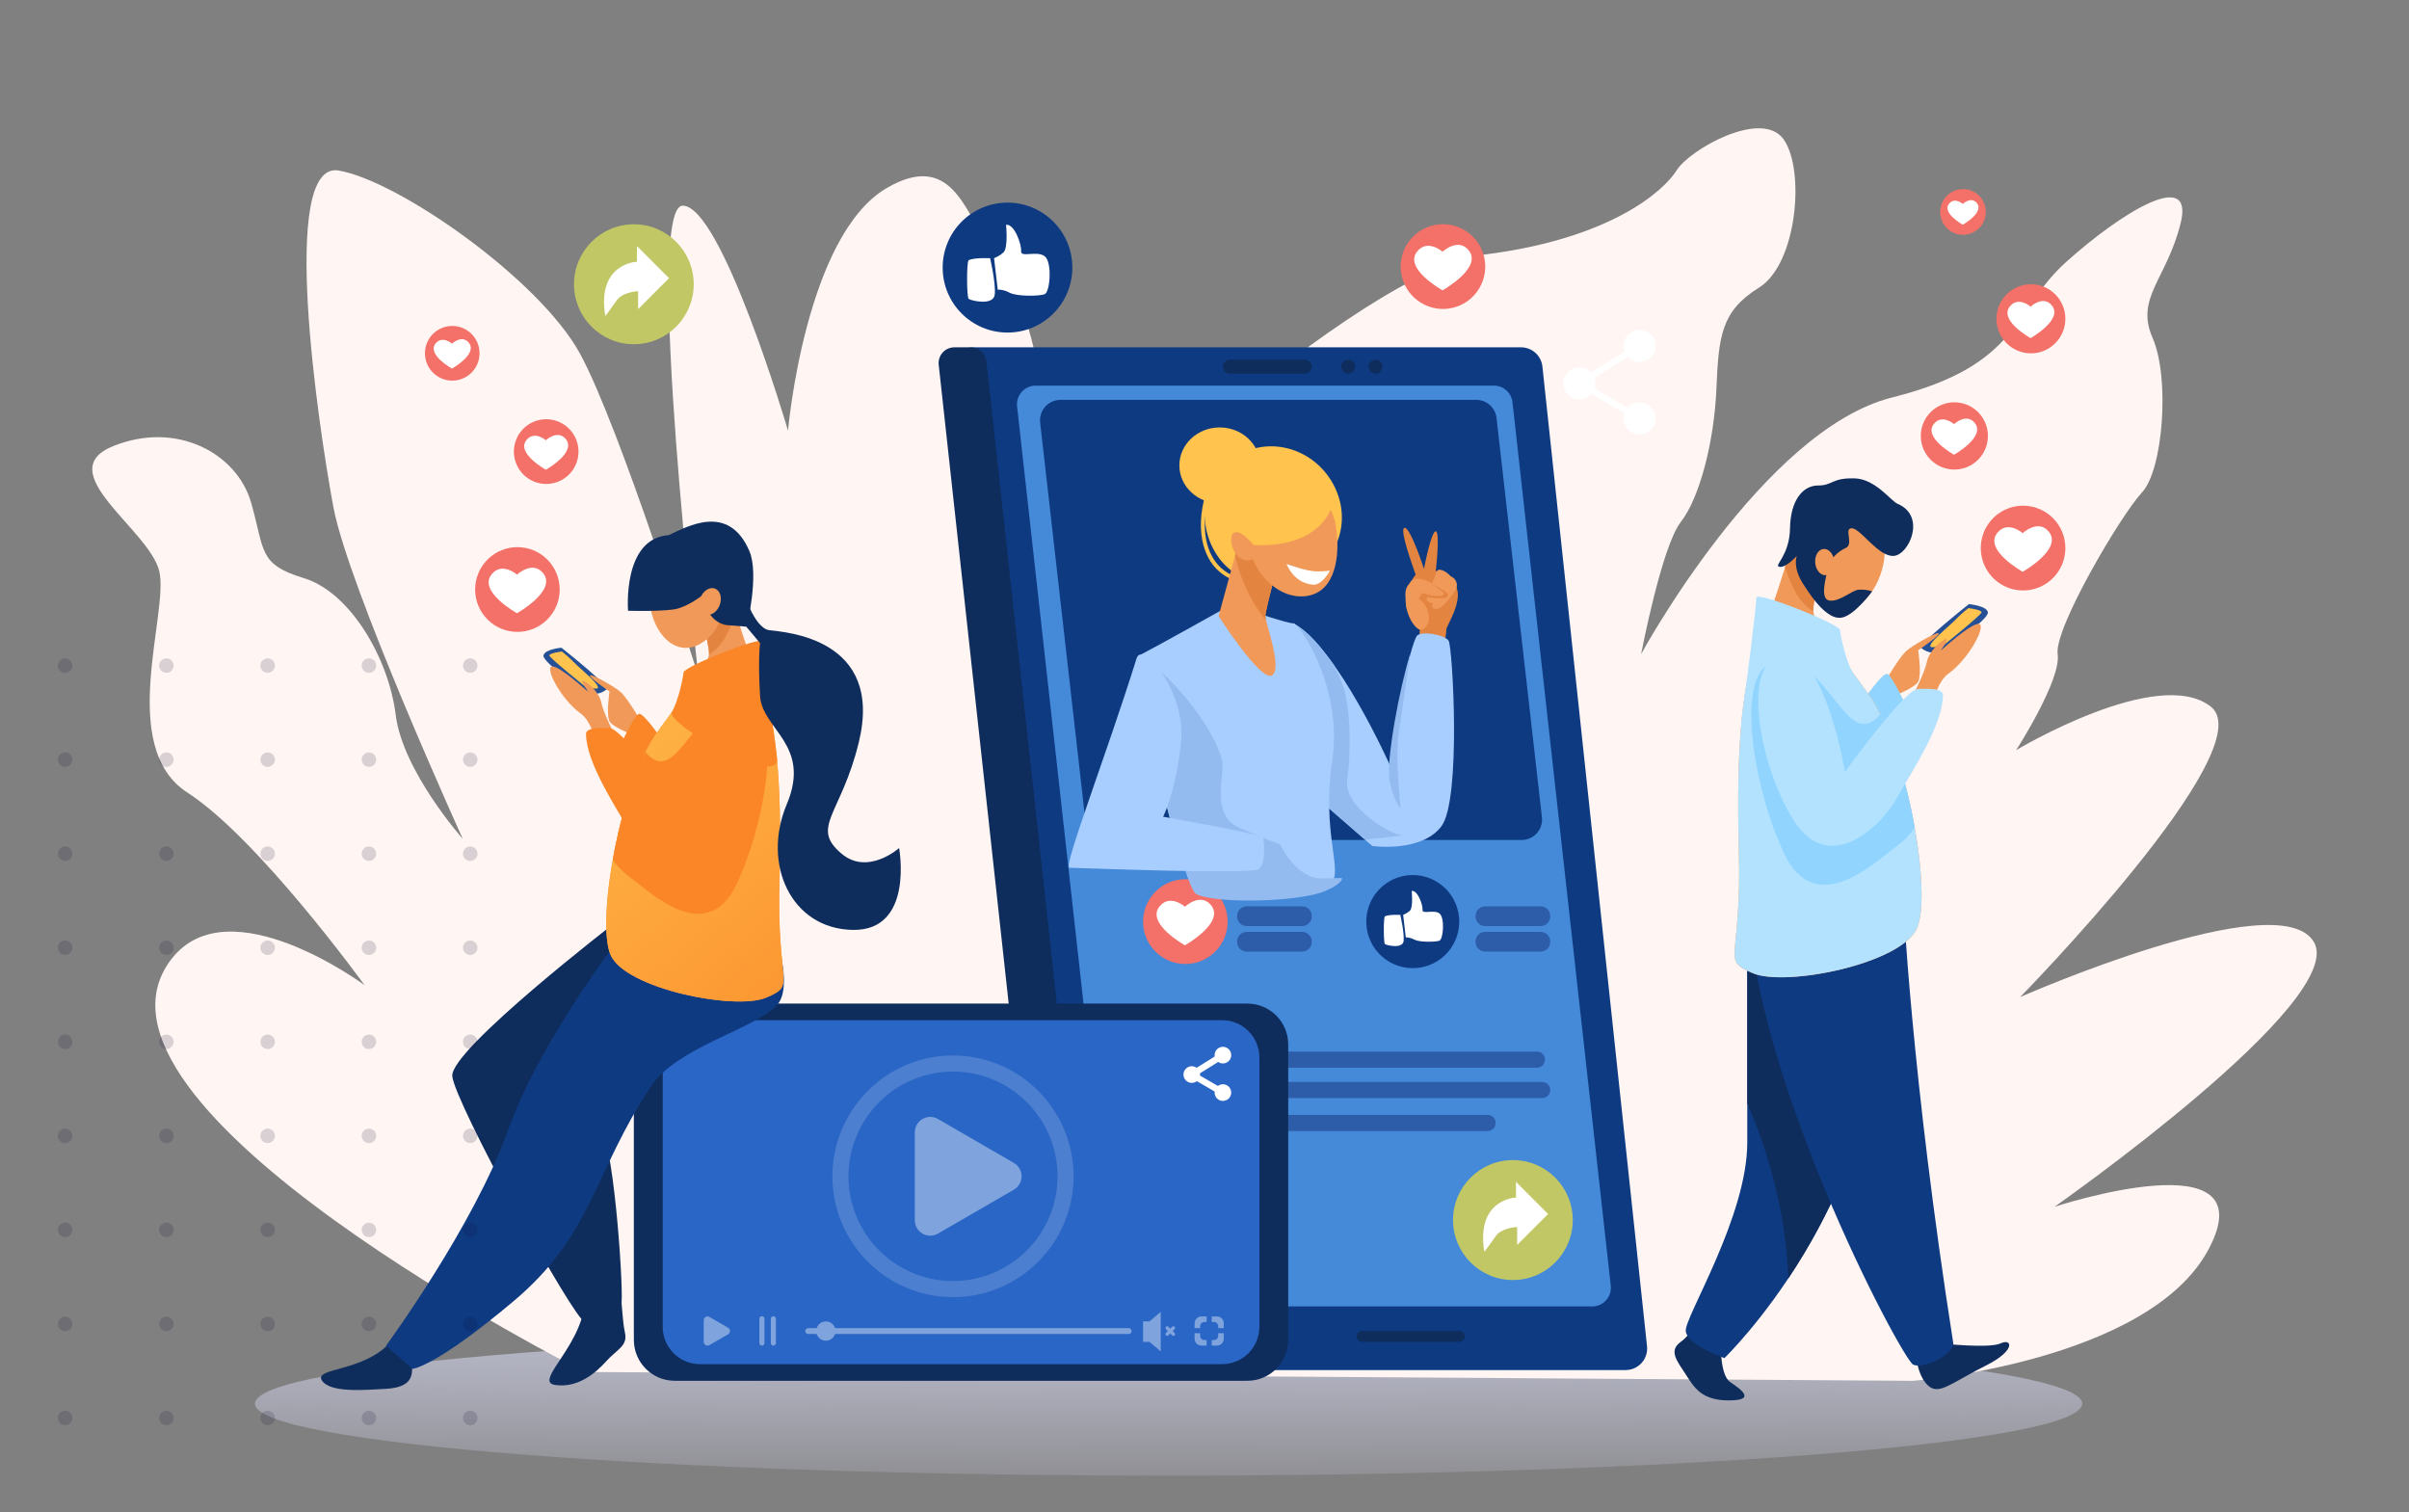 <svg width="666" height="418" viewBox="0 0 666 418" fill="none" xmlns="http://www.w3.org/2000/svg">
<rect x="0" y="0" width="666" height="418" fill="#808080" stroke="none"/>
<g clip-path="url(#clip0)">
<path fill-rule="evenodd" clip-rule="evenodd" d="M323.071 407.933C462.571 407.933 575.658 399.027 575.658 388.04C575.658 377.053 462.571 368.147 323.071 368.147C183.571 368.147 70.484 377.053 70.484 388.04C70.484 399.027 183.571 407.933 323.071 407.933Z" fill="url(#paint0_radial)"/>
<path d="M161.556 379.267C161.556 379.267 15.757 305.801 47.448 265.062C63.367 244.6 100.797 272.344 100.797 272.344C100.797 272.344 71.421 231.746 51.823 219.112C32.225 206.479 46.788 169.419 44.029 157.891C41.27 146.362 13.737 130.339 31.379 123.288C49.022 116.238 65.505 125.457 69.383 138.822C73.262 152.188 71.246 155.949 84.018 159.826C96.789 163.702 107.448 181.941 109.392 197.595C111.337 213.249 127.932 231.884 127.932 231.884C127.932 231.884 96.241 162.146 92.152 140.097C88.063 118.048 76.972 44.233 93.666 47.144C110.36 50.056 149.108 77.256 160.284 97.643C171.459 118.03 193.113 187.035 193.113 187.035C193.113 187.035 177.955 56.858 188.755 56.858C199.555 56.858 217.857 119.04 217.857 119.04C217.857 119.04 222.581 65.194 245.121 52C263.13 41.459 266.726 59.117 272.494 65.926C292.474 89.502 292.474 154.946 292.474 154.946C292.474 154.946 374.718 74.823 410.356 70.374C445.263 66.017 459.973 52.803 463.553 47.06C467.134 41.317 487.152 29.998 493.139 38.57C499.127 47.142 496.776 73.019 486.32 79.496C475.863 85.973 475.142 92.881 474.531 107.403C473.921 121.925 469.947 137.561 464.663 144.325C459.38 151.089 453.71 180.829 453.71 180.829C453.71 180.829 487.325 118.853 523.105 109.876C558.885 100.899 556.198 85.899 571.29 72.354C586.382 58.808 606.739 46.184 602.861 61.724C598.982 77.265 590.258 82.336 595.106 93.399C599.955 104.463 598.014 129.877 592.196 136.104C586.377 142.332 567.838 173.694 568.868 180.84C569.898 187.987 557.386 207.379 557.386 207.379C557.386 207.379 596.722 183.774 611.266 195.393C625.809 207.012 558.494 275.634 558.494 275.634C558.494 275.634 629.978 244.095 639.682 260.372C649.385 276.648 567.998 333.608 567.998 333.608C567.998 333.608 627.099 314.167 610.622 345.301C594.145 376.436 528.926 381.718 528.926 381.718L161.556 379.267Z" fill="#FFF5F2"/>
<path d="M449.435 378.742H297.993C296.526 378.742 295.112 378.198 294.022 377.216C292.931 376.234 292.241 374.883 292.085 373.422L263.165 102.599C263.077 101.769 263.164 100.929 263.42 100.135C263.677 99.34 264.097 98.609 264.655 97.988C265.212 97.367 265.893 96.871 266.654 96.531C267.415 96.191 268.239 96.015 269.073 96.015H420.515C421.981 96.015 423.395 96.558 424.486 97.54C425.576 98.522 426.266 99.873 426.422 101.333L455.342 372.157C455.43 372.987 455.343 373.827 455.087 374.621C454.83 375.416 454.41 376.147 453.853 376.768C453.296 377.389 452.614 377.886 451.853 378.226C451.092 378.566 450.268 378.742 449.435 378.742Z" fill="#0E3A82"/>
<path d="M440.186 361.156H313.479C312.208 361.154 310.983 360.682 310.038 359.831C309.093 358.979 308.495 357.808 308.358 356.543L281.183 112.323C281.106 111.602 281.181 110.873 281.403 110.183C281.626 109.492 281.991 108.857 282.475 108.318C282.959 107.778 283.551 107.347 284.212 107.052C284.873 106.757 285.589 106.604 286.313 106.605H413.02C414.293 106.604 415.521 107.075 416.469 107.928C417.416 108.78 418.015 109.954 418.15 111.222L445.316 355.43C445.394 356.152 445.32 356.882 445.097 357.573C444.875 358.264 444.51 358.9 444.026 359.44C443.542 359.98 442.95 360.412 442.288 360.707C441.627 361.003 440.91 361.156 440.186 361.156Z" fill="url(#paint1_linear)"/>
<path d="M339.4 254.769C339.401 257.086 338.715 259.351 337.431 261.278C336.146 263.205 334.32 264.707 332.184 265.594C330.047 266.481 327.696 266.713 325.428 266.261C323.159 265.81 321.076 264.694 319.44 263.056C317.805 261.417 316.691 259.33 316.239 257.057C315.788 254.785 316.02 252.429 316.904 250.289C317.789 248.148 319.288 246.318 321.211 245.031C323.134 243.743 325.395 243.056 327.707 243.056C329.243 243.056 330.763 243.359 332.182 243.947C333.6 244.536 334.889 245.398 335.975 246.486C337.061 247.574 337.922 248.865 338.51 250.286C339.098 251.707 339.4 253.231 339.4 254.769Z" fill="#F37168"/>
<path d="M327.595 250.652C327.595 250.652 323.512 247.044 320.621 250.51C316.654 255.267 327.595 261.319 327.595 261.319C327.595 261.319 338.73 255.074 334.834 250.26C331.89 246.622 327.595 250.652 327.595 250.652Z" fill="white"/>
<path d="M403.425 254.769C403.425 257.315 402.671 259.803 401.26 261.92C399.848 264.037 397.842 265.686 395.494 266.661C393.147 267.635 390.563 267.89 388.071 267.393C385.579 266.896 383.29 265.67 381.493 263.87C379.697 262.07 378.473 259.777 377.977 257.28C377.482 254.783 377.736 252.195 378.708 249.843C379.681 247.491 381.327 245.481 383.44 244.066C385.553 242.652 388.037 241.897 390.578 241.897C393.985 241.897 397.253 243.253 399.662 245.667C402.071 248.081 403.425 251.355 403.425 254.769Z" fill="#0E3A82"/>
<path d="M390.291 246.29C391.956 246.068 393.399 250.205 393.277 251.528C393.155 252.852 396.385 251.355 397.939 252.507C399.493 253.659 399.031 259.642 397.939 260.045C396.847 260.447 392.447 260.505 391.028 259.758C389.61 259.01 388.653 259.151 388.653 259.151L387.922 252.889C388.611 252.638 389.243 252.254 389.783 251.757C390.751 250.892 390.291 246.29 390.291 246.29ZM382.881 260.97C383.283 261.317 387.82 262.409 388.051 260.107C388.282 257.805 387.132 252.914 387.132 252.914C387.132 252.914 383.973 252.754 382.881 253.314C382.459 253.525 382.479 260.621 382.881 260.966V260.97Z" fill="white"/>
<path d="M359.993 250.561H344.666C343.195 250.561 342.002 251.756 342.002 253.23V253.334C342.002 254.808 343.195 256.003 344.666 256.003H359.993C361.465 256.003 362.657 254.808 362.657 253.334V253.23C362.657 251.756 361.465 250.561 359.993 250.561Z" fill="#2D5CA8"/>
<path d="M359.993 257.616H344.666C343.195 257.616 342.002 258.811 342.002 260.285V260.389C342.002 261.863 343.195 263.058 344.666 263.058H359.993C361.465 263.058 362.657 261.863 362.657 260.389V260.285C362.657 258.811 361.465 257.616 359.993 257.616Z" fill="#2D5CA8"/>
<path d="M425.925 250.561H410.598C409.127 250.561 407.934 251.756 407.934 253.23V253.334C407.934 254.808 409.127 256.003 410.598 256.003H425.925C427.396 256.003 428.589 254.808 428.589 253.334V253.23C428.589 251.756 427.396 250.561 425.925 250.561Z" fill="#2D5CA8"/>
<path d="M425.925 257.616H410.598C409.127 257.616 407.934 258.811 407.934 260.285V260.389C407.934 261.863 409.127 263.058 410.598 263.058H425.925C427.396 263.058 428.589 261.863 428.589 260.389V260.285C428.589 258.811 427.396 257.616 425.925 257.616Z" fill="#2D5CA8"/>
<path d="M424.908 295.154H325.674C325.085 295.154 324.521 294.92 324.104 294.503C323.688 294.085 323.454 293.52 323.454 292.93C323.454 292.34 323.688 291.774 324.104 291.357C324.521 290.94 325.085 290.706 325.674 290.706H424.908C425.497 290.706 426.062 290.94 426.478 291.357C426.894 291.774 427.128 292.34 427.128 292.93C427.128 293.52 426.894 294.085 426.478 294.503C426.062 294.92 425.497 295.154 424.908 295.154Z" fill="#2D5CA8"/>
<path d="M426.369 303.548H327.135C326.546 303.548 325.981 303.314 325.565 302.897C325.148 302.48 324.915 301.914 324.915 301.324C324.915 300.734 325.148 300.168 325.565 299.751C325.981 299.334 326.546 299.1 327.135 299.1H426.369C426.957 299.1 427.522 299.334 427.938 299.751C428.355 300.168 428.589 300.734 428.589 301.324C428.589 301.914 428.355 302.48 427.938 302.897C427.522 303.314 426.957 303.548 426.369 303.548Z" fill="#2D5CA8"/>
<path d="M411.273 312.661H312.039C311.45 312.661 310.885 312.427 310.469 312.009C310.053 311.592 309.819 311.027 309.819 310.437C309.819 309.847 310.053 309.281 310.469 308.864C310.885 308.447 311.45 308.212 312.039 308.212H411.273C411.862 308.212 412.426 308.447 412.843 308.864C413.259 309.281 413.493 309.847 413.493 310.437C413.493 311.027 413.259 311.592 412.843 312.009C412.426 312.427 411.862 312.661 411.273 312.661Z" fill="#2D5CA8"/>
<path d="M298.858 378.742H293.517C292.54 378.742 291.597 378.381 290.87 377.727C290.142 377.074 289.681 376.175 289.574 375.202L259.518 100.839C259.451 100.232 259.513 99.617 259.699 99.035C259.886 98.453 260.193 97.916 260.6 97.461C261.007 97.006 261.506 96.642 262.063 96.393C262.62 96.144 263.223 96.015 263.833 96.015H268.398C269.467 96.015 270.5 96.41 271.296 97.125C272.093 97.84 272.599 98.825 272.716 99.89L302.808 374.336C302.868 374.892 302.811 375.454 302.64 375.986C302.469 376.518 302.188 377.008 301.816 377.424C301.443 377.839 300.987 378.172 300.477 378.399C299.968 378.626 299.416 378.743 298.858 378.742Z" fill="#0F2D5C"/>
<path d="M403.498 370.953H376.527C376.13 370.953 375.749 370.795 375.468 370.513C375.187 370.232 375.029 369.85 375.029 369.452C375.029 369.054 375.187 368.672 375.468 368.39C375.749 368.109 376.13 367.95 376.527 367.95H403.498C403.896 367.95 404.277 368.109 404.558 368.39C404.839 368.672 404.997 369.054 404.997 369.452C404.997 369.85 404.839 370.232 404.558 370.513C404.277 370.795 403.896 370.953 403.498 370.953Z" fill="#0F2D5C"/>
<path d="M372.723 103.295C373.786 103.295 374.647 102.432 374.647 101.367C374.647 100.302 373.786 99.438 372.723 99.438C371.66 99.438 370.798 100.302 370.798 101.367C370.798 102.432 371.66 103.295 372.723 103.295Z" fill="#0F2D5C"/>
<path d="M380.271 103.295C381.334 103.295 382.195 102.432 382.195 101.367C382.195 100.302 381.334 99.438 380.271 99.438C379.208 99.438 378.346 100.302 378.346 101.367C378.346 102.432 379.208 103.295 380.271 103.295Z" fill="#0F2D5C"/>
<path d="M360.734 103.295H340.013C339.503 103.295 339.013 103.092 338.652 102.73C338.291 102.369 338.088 101.878 338.088 101.367C338.088 100.855 338.291 100.365 338.652 100.003C339.013 99.641 339.503 99.438 340.013 99.438H360.734C361.245 99.438 361.734 99.641 362.095 100.003C362.456 100.365 362.659 100.855 362.659 101.367C362.659 101.878 362.456 102.369 362.095 102.73C361.734 103.092 361.245 103.295 360.734 103.295Z" fill="#0F2D5C"/>
<path d="M344.859 277.436H186.524C180.291 277.436 175.238 282.499 175.238 288.744V370.399C175.238 376.645 180.291 381.707 186.524 381.707H344.859C351.092 381.707 356.146 376.645 356.146 370.399V288.744C356.146 282.499 351.092 277.436 344.859 277.436Z" fill="#0F2D5C"/>
<path d="M337.879 282.031H193.504C187.82 282.031 183.212 286.648 183.212 292.342V366.798C183.212 372.493 187.82 377.11 193.504 377.11H337.879C343.563 377.11 348.171 372.493 348.171 366.798V292.342C348.171 286.648 343.563 282.031 337.879 282.031Z" fill="#2A66C6"/>
<g opacity="0.4">
<path opacity="0.4" d="M263.472 358.586C245.088 358.586 230.129 343.6 230.129 325.181C230.129 306.762 245.088 291.775 263.472 291.775C281.855 291.775 296.814 306.762 296.814 325.181C296.814 343.6 281.858 358.586 263.472 358.586ZM263.472 296.224C257.755 296.224 252.167 297.922 247.414 301.104C242.661 304.286 238.957 308.808 236.769 314.1C234.582 319.391 234.01 325.213 235.125 330.83C236.24 336.447 238.993 341.607 243.035 345.657C247.077 349.706 252.227 352.464 257.833 353.582C263.439 354.699 269.251 354.126 274.532 351.934C279.813 349.742 284.327 346.031 287.503 341.269C290.679 336.507 292.374 330.908 292.374 325.181C292.366 317.504 289.318 310.143 283.899 304.714C278.481 299.286 271.134 296.232 263.472 296.224Z" fill="white"/>
</g>
<path opacity="0.4" d="M280.297 321.482C280.945 321.857 281.484 322.396 281.858 323.045C282.232 323.695 282.429 324.431 282.429 325.181C282.429 325.931 282.232 326.667 281.858 327.317C281.484 327.966 280.945 328.505 280.297 328.88L269.803 334.952L259.307 341.022C258.659 341.397 257.924 341.595 257.175 341.595C256.426 341.596 255.691 341.398 255.043 341.023C254.394 340.648 253.856 340.109 253.482 339.459C253.108 338.81 252.911 338.073 252.911 337.323V313.039C252.911 312.289 253.108 311.552 253.482 310.902C253.856 310.253 254.394 309.713 255.043 309.339C255.691 308.964 256.426 308.766 257.175 308.767C257.924 308.767 258.659 308.965 259.307 309.34L269.803 315.41L280.297 321.482Z" fill="white"/>
<path opacity="0.4" d="M201.289 367.041C201.448 367.133 201.58 367.266 201.672 367.426C201.764 367.585 201.812 367.766 201.812 367.951C201.812 368.135 201.764 368.316 201.672 368.475C201.58 368.635 201.448 368.768 201.289 368.86L198.71 370.353L196.128 371.845C195.968 371.937 195.788 371.985 195.604 371.984C195.42 371.984 195.24 371.935 195.081 371.843C194.922 371.751 194.79 371.619 194.698 371.459C194.605 371.3 194.557 371.12 194.556 370.935V364.966C194.556 364.781 194.604 364.6 194.696 364.441C194.788 364.281 194.921 364.148 195.08 364.056C195.239 363.964 195.42 363.915 195.604 363.915C195.788 363.915 195.969 363.964 196.128 364.056L198.71 365.548L201.289 367.041Z" fill="white"/>
<path opacity="0.4" d="M210.64 371.987C210.454 371.986 210.276 371.912 210.145 371.779C210.013 371.647 209.939 371.469 209.939 371.282V364.61C209.933 364.514 209.947 364.418 209.98 364.328C210.013 364.238 210.064 364.155 210.13 364.086C210.196 364.016 210.275 363.96 210.363 363.923C210.451 363.885 210.545 363.865 210.641 363.865C210.737 363.865 210.832 363.885 210.92 363.923C211.008 363.96 211.087 364.016 211.153 364.086C211.218 364.155 211.269 364.238 211.302 364.328C211.335 364.418 211.349 364.514 211.344 364.61V371.282C211.343 371.469 211.269 371.648 211.137 371.78C211.005 371.912 210.827 371.987 210.64 371.987Z" fill="white"/>
<path opacity="0.4" d="M213.803 371.987C213.617 371.987 213.438 371.912 213.307 371.78C213.175 371.648 213.1 371.469 213.1 371.282V364.61C213.094 364.514 213.109 364.418 213.141 364.328C213.174 364.238 213.225 364.155 213.291 364.086C213.357 364.016 213.436 363.96 213.524 363.923C213.612 363.885 213.707 363.865 213.802 363.865C213.898 363.865 213.993 363.885 214.081 363.923C214.169 363.96 214.248 364.016 214.314 364.086C214.38 364.155 214.43 364.238 214.463 364.328C214.496 364.418 214.51 364.514 214.505 364.61V371.282C214.504 371.469 214.43 371.647 214.299 371.779C214.168 371.912 213.99 371.986 213.803 371.987Z" fill="white"/>
<path opacity="0.4" d="M331.797 367.145V366.634C331.797 366.32 331.921 366.019 332.143 365.797C332.364 365.575 332.665 365.451 332.978 365.451H333.588V363.914H332.17C331.664 363.914 331.179 364.116 330.821 364.475C330.464 364.833 330.263 365.319 330.263 365.826V367.145H331.797Z" fill="white"/>
<path opacity="0.4" d="M336.785 368.553V369.265C336.785 369.579 336.661 369.88 336.439 370.102C336.218 370.324 335.917 370.448 335.604 370.448H334.998V371.987H336.417C336.667 371.987 336.915 371.938 337.147 371.842C337.378 371.746 337.589 371.605 337.766 371.427C337.943 371.249 338.083 371.039 338.179 370.806C338.275 370.574 338.324 370.326 338.324 370.075V368.553H336.785Z" fill="white"/>
<path opacity="0.4" d="M334.998 365.451H335.609C335.922 365.451 336.222 365.575 336.444 365.797C336.665 366.019 336.79 366.32 336.79 366.634V367.145H338.328V365.826C338.328 365.575 338.279 365.327 338.184 365.095C338.088 364.862 337.947 364.652 337.77 364.474C337.593 364.296 337.383 364.155 337.151 364.059C336.92 363.963 336.672 363.914 336.421 363.914H334.998V365.451Z" fill="white"/>
<path opacity="0.4" d="M333.588 370.448H332.978C332.665 370.448 332.364 370.324 332.143 370.102C331.921 369.88 331.797 369.579 331.797 369.265V368.553H330.263V370.075C330.263 370.582 330.464 371.068 330.821 371.426C331.179 371.785 331.664 371.987 332.17 371.987H333.588V370.448Z" fill="white"/>
<path opacity="0.4" d="M311.983 367.145H230.862C230.689 366.608 230.35 366.14 229.895 365.807C229.439 365.475 228.89 365.296 228.327 365.296C227.763 365.296 227.214 365.475 226.759 365.807C226.303 366.14 225.964 366.608 225.791 367.145H223.48C223.37 367.14 223.259 367.156 223.156 367.195C223.052 367.233 222.957 367.292 222.877 367.369C222.797 367.445 222.733 367.537 222.689 367.638C222.646 367.74 222.623 367.85 222.623 367.961C222.623 368.071 222.646 368.181 222.689 368.283C222.733 368.385 222.797 368.476 222.877 368.553C222.957 368.629 223.052 368.688 223.156 368.726C223.259 368.765 223.37 368.782 223.48 368.776H225.791C225.964 369.313 226.303 369.782 226.759 370.114C227.214 370.446 227.763 370.625 228.327 370.625C228.89 370.625 229.439 370.446 229.895 370.114C230.35 369.782 230.689 369.313 230.862 368.776H311.983C312.093 368.782 312.204 368.765 312.307 368.726C312.411 368.688 312.506 368.629 312.586 368.553C312.666 368.476 312.73 368.385 312.774 368.283C312.818 368.181 312.84 368.071 312.84 367.961C312.84 367.85 312.818 367.74 312.774 367.638C312.73 367.537 312.666 367.445 312.586 367.369C312.506 367.292 312.411 367.233 312.307 367.195C312.204 367.156 312.093 367.14 311.983 367.145Z" fill="white"/>
<path opacity="0.4" d="M317.793 365.29H316.017V370.953H317.793L320.901 373.585V362.659L317.793 365.29Z" fill="white"/>
<path opacity="0.4" d="M324.2 367.96L324.724 367.437C324.812 367.348 324.862 367.228 324.862 367.103C324.862 366.978 324.812 366.858 324.724 366.77C324.636 366.681 324.516 366.631 324.391 366.631C324.266 366.631 324.146 366.681 324.058 366.77L323.536 367.294L323.012 366.77C322.924 366.681 322.804 366.631 322.679 366.631C322.555 366.631 322.435 366.681 322.346 366.77C322.258 366.858 322.208 366.978 322.208 367.103C322.208 367.228 322.258 367.348 322.346 367.437L322.87 367.96L322.346 368.484C322.258 368.573 322.208 368.693 322.208 368.818C322.208 368.943 322.258 369.063 322.346 369.152C322.435 369.24 322.555 369.29 322.679 369.29C322.804 369.29 322.924 369.24 323.012 369.152L323.536 368.627L324.058 369.152C324.146 369.24 324.266 369.29 324.391 369.29C324.516 369.29 324.636 369.24 324.724 369.152C324.812 369.063 324.862 368.943 324.862 368.818C324.862 368.693 324.812 368.573 324.724 368.484L324.2 367.96Z" fill="white"/>
<path d="M536.4 371.362C536.4 371.362 549.894 372.864 553.104 371.362C556.314 369.861 557.388 373.326 549.037 377.492C540.685 381.658 537.049 384.879 534.26 383.807C531.472 382.735 529.547 377.357 529.976 374.243C530.404 371.129 536.4 371.362 536.4 371.362Z" fill="#0F2D5C"/>
<path d="M475.797 369.645C475.797 369.645 475.153 379.944 478.366 382.09C481.578 384.236 485.469 387.132 477.939 387.132C470.409 387.132 468.393 383.591 466.042 379.943C463.691 376.296 461.238 373.471 464.588 371.004C467.938 368.538 468.087 366.213 468.731 366.213C469.375 366.213 475.797 369.645 475.797 369.645Z" fill="#0F2D5C"/>
<path d="M520.333 272.987C520.333 333.486 476.73 375.444 476.73 375.444C476.73 375.444 466.369 371.787 466.047 367.926C465.725 364.065 483.057 336.387 483.057 315.79V253.679L520.333 272.987Z" fill="#0E3A82"/>
<path d="M483.057 253.679V305.016C491.006 323.382 494.019 340.681 494.394 353.42C506.482 335.294 520.333 307.087 520.333 272.987L483.057 253.679Z" fill="#0F2D5C"/>
<path d="M483.072 243.381C482.108 293.906 525.936 375.971 528.944 377.259C531.952 378.547 540.474 374.265 539.984 371.144C528.362 297.125 526.113 247.885 526.113 247.885L483.072 243.381Z" fill="#0E3A82"/>
<path d="M531.246 179.185C531.246 179.185 533.559 181.343 536.45 179.948C539.34 178.554 549.894 171.078 549.579 169.263C549.263 167.448 544.326 167.003 544.326 167.003C544.326 167.003 529.044 179.099 531.246 179.185Z" fill="#255096"/>
<path d="M534.032 178.903C532.052 178.585 538.565 173.396 540.692 171.249C541.783 170.118 542.954 169.067 544.195 168.104C544.195 168.104 547.836 168.549 547.836 169.254C547.836 169.959 537.402 178.316 537.402 178.316C537.402 178.316 534.925 179.05 534.032 178.903Z" fill="#FFC34E"/>
<path d="M521.256 188.238C521.256 188.238 525.059 181.801 526.879 180.086C528.7 178.371 534.845 175.042 535.777 175.022C537.371 174.986 530.305 179.764 530.305 179.764C530.305 179.764 531.268 185.992 530.412 188.238C529.555 190.484 520.555 193.507 520.555 193.507L521.256 188.238Z" fill="#F09959"/>
<path d="M514.184 194.995C514.184 194.995 520.4 185.653 521.787 186.305C523.175 186.957 526.926 194.995 526.926 194.995C526.926 194.995 516.004 206.365 516.004 204.221C516.004 202.077 514.184 194.995 514.184 194.995Z" fill="#91D5FF"/>
<path d="M497.009 145.019C497.009 145.019 490.585 167.762 486.302 177.204C482.02 186.646 479.878 204.237 480.735 235.134C481.591 266.03 475.595 265.172 484.588 269.033C493.582 272.894 525.705 266.459 529.988 256.591C534.27 246.722 527.121 206.546 516.497 191.792C506.009 177.235 501.292 172.052 501.292 168.62C501.292 165.189 505.439 150.604 505.439 150.604L497.009 145.019Z" fill="#F09959"/>
<path d="M529.987 256.582C534.272 246.711 527.121 206.537 516.496 191.784C511.612 185.004 507.98 180.26 505.494 176.777C500.408 173.736 494.791 170.903 489.405 169.254C488.327 172.299 487.261 175.08 486.297 177.195C482.013 186.634 479.873 204.228 480.73 235.125C481.587 266.021 475.59 265.163 484.584 269.024C493.577 272.885 525.696 266.462 529.987 256.582Z" fill="#B3E2FF"/>
<path d="M485.587 165.18C485.694 163.413 508.573 172.473 508.715 174.19C508.857 175.907 510.209 182.31 512.103 185.756C513.997 189.201 480.252 208.474 481.493 199.101C482.734 189.728 485.303 169.899 485.587 165.18Z" fill="#B3E2FF"/>
<path d="M501.311 168.994C501.298 168.867 501.292 168.739 501.291 168.611C501.291 165.179 505.438 150.595 505.438 150.595L497.002 145.017C497.002 145.017 495.51 150.297 493.486 156.825C496.11 164.652 498.561 167.324 501.311 168.994Z" fill="#E38540"/>
<path d="M520.643 156.14C518.867 164.228 513.288 169.979 506.844 168.398C502.117 167.237 494.856 160.613 497.182 150.953C499.123 142.904 505.661 137.472 512.138 138.905C518.616 140.337 522.426 148.057 520.643 156.14Z" fill="#F09959"/>
<path d="M527.958 208.794C533.808 198.676 534.461 189.221 538.603 186.274C544.433 182.121 549.219 172.835 547.11 172.471C545.001 172.106 536.454 179.948 536.454 179.948C536.454 179.948 538.674 176.899 538.146 176.643C537.618 176.387 533.311 179.519 532.643 183.218C531.974 186.917 523.707 203.903 516.772 209.355C509.836 214.806 522.111 218.915 527.958 208.794Z" fill="#F09959"/>
<path d="M490.073 183.3C479.71 185.885 484.45 217.237 493.181 235.832C501.913 254.426 518.336 238.363 524.483 233.808C526.385 232.437 528.037 230.749 529.367 228.817C527.396 217.72 524.017 205.816 519.848 197.44C510.056 208.941 505.405 179.475 490.073 183.3Z" fill="#91D5FF"/>
<path d="M493.186 181.052C480.155 182.359 487.292 214.951 496.82 228.112C506.349 241.272 519.908 228.541 524.195 220.959C528.482 213.376 537.151 200.496 537.151 192.101C537.151 190.527 533.939 190.204 530.085 190.491C526.455 190.76 510.056 213.378 510.056 213.378C510.056 213.378 504.581 179.904 493.186 181.052Z" fill="#B3E2FF"/>
<path d="M524.624 139.281C532.592 142.641 527.819 153.273 523.616 153.671C519.414 154.069 514.559 146.309 512.072 146.047C509.586 145.784 512.576 150.386 510.354 151.44C508.132 152.495 506.06 154.241 505.414 157.001C504.768 159.761 502.992 165.776 505.892 166.038C508.791 166.3 511.941 163.147 513.91 163.013C515.154 162.947 516.399 163.098 517.591 163.458C517.591 163.458 512.589 170.386 508.918 170.78C505.246 171.174 501.239 165.798 498.384 161.251C495.529 156.705 496.743 153.676 496.743 153.676C496.743 153.676 493.824 156.968 491.986 156.705C490.148 156.443 494.743 153.814 494.872 146.051C495 138.289 498.424 134.212 502.617 134.212C506.811 134.212 506.294 132.07 512.709 132.239C518.486 132.388 522.755 138.493 524.624 139.281Z" fill="#0F2D5C"/>
<path d="M507.104 155.139C507.288 157.141 506.263 158.876 504.811 159.012C503.359 159.147 502.029 157.633 501.843 155.629C501.656 153.625 502.684 151.89 504.138 151.756C505.592 151.623 506.918 153.135 507.104 155.139Z" fill="#F09959"/>
<path d="M107.914 371.056C100.548 379.285 86.764 378.051 88.975 381.598C91.186 385.146 101.098 384.236 106.675 383.938C115.95 383.442 113.386 378.118 114.123 376.22C114.86 374.323 107.914 371.056 107.914 371.056Z" fill="#0F2D5C"/>
<path d="M170.425 254.769C170.425 254.769 124.404 290.19 125.035 297.474C125.665 304.758 158.952 365.426 161.727 365.439C164.502 365.453 170.771 362.325 171.717 360.893C172.663 359.461 169.868 317.425 166.389 313.137C162.91 308.848 192.993 265.839 192.993 265.839L170.425 254.769Z" fill="#0F2D5C"/>
<path d="M210.423 247.177C210.423 247.177 220.934 271.215 214.809 277.856C208.685 284.498 187.193 289.422 179.955 300.321C164.058 324.271 163.863 341.258 142.08 359.616C120.297 377.975 114.035 378.424 114.035 378.424L106.727 372.007C106.727 372.007 131.033 338.893 140.504 312.327C149.974 285.761 174.914 254.453 174.914 254.453L210.423 247.177Z" fill="#0E3A82"/>
<path d="M167.61 190.616C167.61 190.616 165.417 192.66 162.677 191.339C159.938 190.017 149.93 182.931 150.245 181.203C150.56 179.475 155.213 179.05 155.213 179.05C155.213 179.05 169.699 190.529 167.61 190.616Z" fill="#255096"/>
<path d="M164.973 190.344C166.848 190.042 160.675 185.124 158.657 183.089C157.619 182.016 156.506 181.019 155.327 180.106C155.327 180.106 151.875 180.527 151.875 181.198C151.875 181.87 161.774 189.788 161.774 189.788C161.774 189.788 164.127 190.48 164.973 190.344Z" fill="#FFC34E"/>
<path d="M177.089 199.195C177.089 199.195 173.486 193.091 171.761 191.465C170.036 189.839 164.213 186.683 163.325 186.663C161.813 186.63 168.513 191.158 168.513 191.158C168.513 191.158 167.61 197.066 168.409 199.195C169.208 201.323 177.749 204.183 177.749 204.183L177.089 199.195Z" fill="#F09959"/>
<path d="M183.789 205.598C183.789 205.598 177.902 196.75 176.581 197.368C175.26 197.987 171.708 205.598 171.708 205.598C171.708 205.598 182.062 216.379 182.062 214.344C182.062 212.308 183.789 205.598 183.789 205.598Z" fill="#FB8627"/>
<path d="M200.069 158.213C200.069 158.213 206.16 179.775 210.218 188.723C214.277 197.671 216.31 214.35 215.498 243.641C214.685 272.932 220.37 272.111 211.843 275.776C203.316 279.442 172.865 273.33 168.804 263.988C164.744 254.646 171.524 216.532 181.596 202.553C191.537 188.763 196.008 183.841 196.008 180.587C196.008 177.333 192.079 163.502 192.079 163.502L200.069 158.213Z" fill="#F09959"/>
<path d="M168.804 263.979C164.746 254.624 171.524 216.532 181.596 202.553C186.225 196.127 189.668 191.63 192.03 188.318C196.852 185.427 202.175 182.758 207.281 181.189C208.305 184.081 209.315 186.71 210.223 188.714C214.283 197.664 216.315 214.341 215.502 243.632C214.69 272.923 220.375 272.102 211.848 275.768C203.321 279.433 172.865 273.337 168.804 263.979Z" fill="url(#paint2_linear)"/>
<path d="M210.9 177.333C210.8 175.66 189.111 184.248 188.975 185.876C188.84 187.504 187.561 193.572 185.765 196.843C183.969 200.115 215.957 218.381 214.783 209.486C213.609 200.591 211.167 181.808 210.9 177.333Z" fill="url(#paint3_linear)"/>
<path d="M195.991 180.951C195.991 180.827 196.009 180.707 196.009 180.587C196.009 177.333 192.079 163.502 192.079 163.502L200.071 158.213C200.071 158.213 201.485 163.22 203.401 169.408C200.921 176.825 198.599 179.365 195.991 180.951Z" fill="#E38540"/>
<path d="M179.962 168.734C181.438 175.435 186.058 180.202 191.397 178.892C195.313 177.931 201.334 172.441 199.405 164.434C197.795 157.762 192.379 153.262 187.011 154.45C181.643 155.637 178.488 162.032 179.962 168.734Z" fill="#F09959"/>
<path d="M170.73 218.681C165.179 209.088 164.567 200.129 160.64 197.328C155.114 193.391 150.574 184.59 152.577 184.243C154.579 183.896 162.678 191.332 162.678 191.332C162.678 191.332 160.569 188.44 161.072 188.2C161.576 187.96 165.657 190.925 166.289 194.428C166.922 197.931 174.761 214.046 181.337 219.208C187.912 224.37 176.268 228.272 170.73 218.681Z" fill="#F09959"/>
<path d="M206.644 194.51C216.468 196.957 211.972 226.684 203.692 244.311C195.411 261.938 179.847 246.71 174.028 242.391C172.226 241.092 170.662 239.492 169.404 237.66C171.273 227.14 174.476 215.863 178.43 207.916C187.701 218.819 192.11 190.885 206.644 194.51Z" fill="url(#paint4_linear)"/>
<path d="M203.692 192.377C216.046 193.618 209.282 224.515 200.248 236.988C191.215 249.462 178.357 237.395 174.297 230.209C170.236 223.023 162.016 210.803 162.016 202.849C162.016 201.356 165.061 201.052 168.716 201.323C172.157 201.577 187.701 223.018 187.701 223.018C187.701 223.018 192.891 191.283 203.692 192.377Z" fill="url(#paint5_linear)"/>
<path d="M161.727 357.877C162.284 371.16 147.13 381.912 153.444 382.859C159.758 383.807 164.728 379.523 167.61 376.296C170.492 373.068 173.619 372.096 172.778 368.429C171.937 364.761 171.89 357.021 171.002 354.492C170.114 351.963 161.727 357.877 161.727 357.877Z" fill="#0F2D5C"/>
<path d="M184.884 147.931C171.99 148.82 173.635 168.838 173.635 168.838C173.635 168.838 184.269 169.145 187.441 168.224C190.613 167.304 193.841 164.815 193.841 164.815C193.841 164.815 195.79 172.399 201.121 172.822L206.449 173.244C206.449 173.244 209.963 158.847 207.184 152.357C201.423 138.894 189.912 145.633 184.884 147.931Z" fill="#0F2D5C"/>
<path d="M198.95 167.317C198.186 169.285 196.379 170.431 194.916 169.848C193.453 169.265 192.882 167.221 193.646 165.253C194.41 163.284 196.215 162.152 197.68 162.722C199.145 163.291 199.713 165.351 198.95 167.317Z" fill="#F09959"/>
<path d="M205.319 162.969C205.319 162.969 208.411 173.667 212.705 174.214C216.998 174.762 244.451 176.354 237.429 205.209C232.545 225.269 223.902 228.621 232.658 235.992C239.955 242.135 248.573 234.435 248.573 234.435C248.573 234.435 252.791 257.36 235.746 257.067C218.701 256.773 210.562 238.828 217.507 222.346C224.451 205.865 210.691 201.661 210.13 192.406C209.51 182.213 210.13 177.786 210.13 177.786L205.319 172.041V162.969Z" fill="#0F2D5C"/>
<path d="M151.313 171.249C155.878 166.675 155.878 159.259 151.313 154.685C146.747 150.111 139.345 150.111 134.78 154.685C130.214 159.259 130.214 166.675 134.78 171.249C139.345 175.823 146.747 175.823 151.313 171.249Z" fill="#F37168"/>
<path d="M142.931 158.852C142.931 158.852 138.848 155.244 135.958 158.709C131.993 163.467 142.931 169.519 142.931 169.519C142.931 169.519 154.066 163.273 150.172 158.46C147.226 154.821 142.931 158.852 142.931 158.852Z" fill="white"/>
<path d="M570.999 151.512C570.999 153.829 570.313 156.094 569.029 158.02C567.744 159.947 565.917 161.448 563.781 162.335C561.644 163.222 559.293 163.454 557.025 163.001C554.756 162.549 552.673 161.433 551.038 159.795C549.403 158.156 548.289 156.068 547.838 153.796C547.387 151.523 547.619 149.168 548.504 147.027C549.39 144.886 550.889 143.057 552.812 141.77C554.735 140.483 556.996 139.796 559.309 139.797C560.844 139.797 562.365 140.1 563.783 140.688C565.202 141.277 566.49 142.14 567.576 143.228C568.662 144.316 569.523 145.607 570.11 147.029C570.697 148.45 571 149.973 570.999 151.512Z" fill="#F37168"/>
<path d="M559.194 147.392C559.194 147.392 555.111 143.785 552.223 147.252C548.256 152.01 559.194 158.062 559.194 158.062C559.194 158.062 570.331 151.816 566.435 147.003C563.489 143.364 559.194 147.392 559.194 147.392Z" fill="white"/>
<path d="M540.31 129.805C545.434 129.805 549.587 125.644 549.587 120.51C549.587 115.377 545.434 111.215 540.31 111.215C535.186 111.215 531.033 115.377 531.033 120.51C531.033 125.644 535.186 129.805 540.31 129.805Z" fill="#F37168"/>
<path d="M540.219 117.243C540.219 117.243 536.98 114.381 534.687 117.132C531.539 120.913 540.219 125.708 540.219 125.708C540.219 125.708 549.055 120.753 545.964 116.934C543.627 114.047 540.219 117.243 540.219 117.243Z" fill="white"/>
<path d="M561.469 97.677C566.732 97.677 570.999 93.401 570.999 88.128C570.999 82.854 566.732 78.579 561.469 78.579C556.205 78.579 551.938 82.854 551.938 88.128C551.938 93.401 556.205 97.677 561.469 97.677Z" fill="#F37168"/>
<path d="M561.376 84.772C561.376 84.772 558.046 81.831 555.693 84.658C552.46 88.535 561.376 93.468 561.376 93.468C561.376 93.468 570.454 88.377 567.279 84.454C564.877 81.489 561.376 84.772 561.376 84.772Z" fill="white"/>
<path d="M549.006 58.584C549.007 59.835 548.639 61.059 547.946 62.1C547.253 63.141 546.268 63.953 545.115 64.433C543.961 64.913 542.692 65.039 541.467 64.796C540.242 64.552 539.116 63.95 538.233 63.066C537.35 62.181 536.748 61.054 536.504 59.827C536.26 58.6 536.386 57.328 536.864 56.172C537.342 55.016 538.151 54.028 539.19 53.333C540.229 52.639 541.45 52.268 542.699 52.269C544.37 52.27 545.973 52.936 547.155 54.12C548.338 55.304 549.003 56.909 549.006 58.584Z" fill="#F37168"/>
<path d="M542.639 56.362C542.639 56.362 540.435 54.413 538.865 56.284C536.725 58.853 542.639 62.12 542.639 62.12C542.639 62.12 548.649 58.748 546.546 56.15C544.957 54.186 542.639 56.362 542.639 56.362Z" fill="white"/>
<path d="M154.401 133.114C158.963 131.234 161.139 126.005 159.263 121.435C157.386 116.865 152.167 114.684 147.606 116.564C143.044 118.444 140.867 123.673 142.744 128.243C144.62 132.813 149.839 134.994 154.401 133.114Z" fill="#F37168"/>
<path d="M150.911 121.707C150.911 121.707 147.803 118.951 145.583 121.6C142.553 125.235 150.911 129.859 150.911 129.859C150.911 129.859 159.418 125.086 156.441 121.407C154.192 118.629 150.911 121.707 150.911 121.707Z" fill="white"/>
<path d="M125.028 105.221C129.195 105.221 132.572 101.837 132.572 97.663C132.572 93.489 129.195 90.106 125.028 90.106C120.862 90.106 117.485 93.489 117.485 97.663C117.485 101.837 120.862 105.221 125.028 105.221Z" fill="#F37168"/>
<path d="M124.955 95.007C124.955 95.007 122.322 92.679 120.457 94.914C117.898 97.986 124.955 101.889 124.955 101.889C124.955 101.889 132.141 97.861 129.617 94.754C127.725 92.405 124.955 95.007 124.955 95.007Z" fill="white"/>
<path d="M420.69 232.209H305.714C304.33 232.208 302.995 231.698 301.962 230.774C300.929 229.851 300.272 228.579 300.115 227.202L287.563 116.827C287.474 116.037 287.552 115.237 287.793 114.479C288.033 113.722 288.431 113.023 288.959 112.43C289.488 111.837 290.135 111.362 290.86 111.037C291.584 110.712 292.368 110.544 293.162 110.544H408.138C409.522 110.544 410.858 111.054 411.891 111.977C412.923 112.901 413.58 114.173 413.737 115.55L426.289 225.925C426.378 226.715 426.301 227.516 426.06 228.273C425.82 229.031 425.422 229.73 424.894 230.323C424.365 230.916 423.717 231.391 422.993 231.716C422.268 232.041 421.484 232.209 420.69 232.209Z" fill="#0E3A82"/>
<path d="M368.915 134.474C373.768 144.201 369.749 155.4 360.203 159.357C350.593 163.34 340.084 161.078 335.228 151.349C330.373 141.621 333.981 129.961 343.283 125.302C352.584 120.642 364.06 124.75 368.915 134.474Z" fill="#FFC34E"/>
<path d="M342.748 160.569C341.667 160.569 339.545 160.186 336.85 157.791C334.641 155.827 333.054 152.815 332.383 149.312C331.537 144.895 332.088 139.819 334.019 134.223C334.066 134.087 334.165 133.976 334.294 133.913C334.423 133.85 334.571 133.841 334.706 133.888C334.842 133.935 334.953 134.034 335.016 134.163C335.078 134.292 335.087 134.441 335.041 134.576C333.171 139.99 332.636 144.881 333.444 149.11C334.07 152.379 335.536 155.173 337.569 156.981C340.95 159.988 343.217 159.446 343.239 159.441C343.378 159.404 343.526 159.424 343.65 159.495C343.775 159.567 343.867 159.685 343.905 159.824C343.925 159.892 343.931 159.963 343.923 160.034C343.915 160.104 343.893 160.173 343.858 160.235C343.824 160.297 343.777 160.351 343.722 160.395C343.666 160.439 343.603 160.472 343.534 160.491C343.277 160.552 343.013 160.578 342.748 160.569Z" fill="#FFC34E"/>
<path d="M392.534 174.045C392.534 174.045 390.092 173.184 388.795 167.855C388.129 165.11 389.905 160.366 391.386 158.883C390.425 156.14 386.724 145.909 388.351 145.909C389.979 145.909 393.679 157.252 393.679 157.252C393.679 157.252 395.677 146.725 396.936 146.872C398.195 147.019 396.936 157.846 396.936 157.846C396.936 157.846 401.41 158.6 402.781 162.664C404.153 166.727 399.869 173.098 399.869 173.987C399.869 174.877 399.378 177.715 399.378 177.715L392.347 176.603L392.534 174.045Z" fill="#E38540"/>
<path d="M398.045 157.488C399.437 157.666 400.463 158.651 401.063 159.305C401.597 159.513 402.051 159.886 402.36 160.37C402.668 160.854 402.815 161.423 402.779 161.996C402.719 162.984 400.257 166.331 398.594 167.65C396.563 169.263 395.57 167.706 396.045 167.188C396.52 166.669 395.084 166.667 394.491 166C393.898 165.333 396.341 160.617 396.711 159.305C397.082 157.993 397.379 157.403 398.045 157.488Z" fill="#F09959"/>
<path d="M394.4 165.037C397.824 165.631 400.488 165.482 400.339 164.519C400.19 163.556 397.009 162.05 396.121 161.501C395.233 160.951 394.4 165.037 394.4 165.037Z" fill="#E38540"/>
<path d="M394.345 167.928C396.23 171.487 393.976 174.452 392.533 174.045C391.09 173.638 388.955 170.375 388.653 166.594C388.351 162.813 388.577 162.742 389.985 160.811C391.392 158.88 395.386 160.738 396.496 161.812C397.606 162.886 399.975 163.851 398.938 164.519C397.901 165.186 394.942 164.519 393.868 164.074C392.793 163.629 392.871 164.741 392.351 165.259C391.832 165.778 393.013 165.408 394.345 167.928Z" fill="#F09959"/>
<path d="M357.591 172.322C369.852 179.05 384.428 211.913 384.428 211.913C384.428 211.913 388.225 182.528 391.608 175.936C392.476 174.245 399.378 175.409 400.488 177.117C401.598 178.825 404.04 221.105 398.49 228.436C392.94 235.767 379.398 233.883 379.398 233.883L361.622 218.418L357.591 172.322Z" fill="#A8CEFF"/>
<path d="M389.912 180.593C386.957 189.962 383.176 210.189 384.14 215.676C385.103 221.163 387.248 223.534 387.248 223.534C387.248 223.534 385.62 209.966 386.73 202.404C387.84 194.842 389.912 180.593 389.912 180.593Z" fill="#93BBF0"/>
<path d="M377.362 232.113C383.607 231.464 388.906 230.874 387.612 230.874C384.726 230.874 371.333 223.134 372.443 215.6C373.553 208.067 373.699 193.136 370.001 186.537L368.755 183.785C364.759 178.311 361.873 174.666 357.591 172.322L361.622 218.419L377.362 232.113Z" fill="#93BBF0"/>
<path d="M337.28 168.912C337.28 168.912 319.705 178.749 315.609 180.842C311.513 182.935 327.086 244.348 330.549 246.979C334.013 249.611 364.515 247.424 367.979 244.117C371.442 240.809 365.315 230.623 368.318 210.249C371.322 189.875 359.154 172.281 357.591 172.321C356.028 172.361 345.825 168.912 345.825 168.912H337.28Z" fill="#A8CEFF"/>
<path d="M330.558 246.98C334.021 249.611 355.842 249.671 365.13 246.775C366.178 246.448 370.938 244.551 371.049 242.771C369.939 242.562 365.479 243.096 363.672 242.68C357.389 241.234 353.93 233.438 353.93 233.438C353.93 233.438 350.472 232.191 342.733 228.908C334.994 225.625 338.179 215.683 337.997 211.303C337.815 206.924 330.352 192.604 316.33 181.75L315.045 182.328C314.035 192.297 327.346 244.544 330.558 246.98Z" fill="#93BBF0"/>
<path d="M314.227 181.994C305.76 209.114 293.759 239.889 295.67 239.889C297.582 239.889 346.195 241.857 348.107 240.218C350.018 238.579 349.474 232.284 349.201 231.463C348.928 230.643 321.562 225.776 321.562 225.776C321.562 225.776 325.167 218.741 326.533 204.991C327.898 191.241 315.832 176.852 314.227 181.994Z" fill="#A8CEFF"/>
<path d="M343.716 145.346L336.896 170.315C336.896 170.315 348.42 188.331 351.588 186.734C354.756 185.138 349.812 172.088 349.812 170.315C349.812 168.543 354.756 150.248 354.756 150.248L343.716 145.346Z" fill="#F09959"/>
<path d="M350.054 171.587C349.934 171.172 349.855 170.746 349.817 170.315C349.817 168.536 354.756 150.248 354.756 150.248L343.716 145.355L341.458 153.618C343.434 162.146 346.986 167.828 350.054 171.587Z" fill="#E38540"/>
<path d="M369.232 144.932C370.533 152.172 369.676 161.79 363.258 164.234C356.84 166.678 349.112 162.01 345.993 153.78C342.874 145.551 345.549 136.923 351.967 134.478C358.385 132.034 367.681 136.282 369.232 144.932Z" fill="#F09959"/>
<path d="M355.698 155.891C355.698 155.891 361.179 157.997 364.194 157.96C367.208 157.922 367.675 157.713 367.675 157.713C367.675 157.713 365.592 161.897 362.939 161.636C358.086 161.156 356.14 157.052 355.698 155.891Z" fill="white"/>
<path d="M347.517 149.007C348.405 151.538 347.634 154.123 345.772 154.79C343.909 155.457 341.667 153.94 340.768 151.409C339.869 148.878 340.65 146.294 342.513 145.626C344.375 144.959 346.615 146.476 347.517 149.007Z" fill="#F09959"/>
<path d="M369.308 135.838C367.123 152.826 346.52 150.638 346.52 150.638C346.52 150.638 342.271 145.041 340.359 147.968C338.448 150.896 343.012 130.742 354.834 130.108C358.719 129.908 369.308 135.838 369.308 135.838Z" fill="#FFC34E"/>
<path d="M337.209 139.143C343.373 139.143 348.369 134.446 348.369 128.653C348.369 122.86 343.373 118.164 337.209 118.164C331.046 118.164 326.049 122.86 326.049 128.653C326.049 134.446 331.046 139.143 337.209 139.143Z" fill="#FFC34E"/>
<path d="M403.883 84.301C409.73 81.557 412.249 74.584 409.51 68.726C406.771 62.868 399.811 60.344 393.965 63.088C388.118 65.832 385.598 72.805 388.337 78.663C391.076 84.521 398.036 87.045 403.883 84.301Z" fill="#F37168"/>
<path d="M398.814 69.596C398.814 69.596 394.731 65.988 391.843 69.456C387.876 74.213 398.814 80.265 398.814 80.265C398.814 80.265 409.951 74.017 406.055 69.207C403.109 65.565 398.814 69.596 398.814 69.596Z" fill="white"/>
<path d="M278.539 91.934C288.44 91.934 296.466 83.892 296.466 73.973C296.466 64.054 288.44 56.013 278.539 56.013C268.639 56.013 260.613 64.054 260.613 73.973C260.613 83.892 268.639 91.934 278.539 91.934Z" fill="#0E3A82"/>
<path d="M278.137 62.145C280.461 61.822 282.466 67.605 282.306 69.451C282.146 71.297 286.633 69.211 288.797 70.817C290.962 72.423 290.32 80.775 288.797 81.337C287.274 81.9 281.132 81.98 279.154 80.935C277.176 79.889 275.839 80.087 275.839 80.087L274.82 71.351C275.78 71 276.662 70.464 277.415 69.774C278.779 68.568 278.137 62.145 278.137 62.145ZM267.798 82.623C268.358 83.103 274.68 84.625 275.011 81.417C275.342 78.21 273.728 71.379 273.728 71.379C273.728 71.379 269.324 71.157 267.798 71.938C267.21 72.238 267.237 82.14 267.798 82.623Z" fill="white"/>
<path d="M418.262 353.855C427.402 353.855 434.812 346.432 434.812 337.274C434.812 328.116 427.402 320.692 418.262 320.692C409.121 320.692 401.711 328.116 401.711 337.274C401.711 346.432 409.121 353.855 418.262 353.855Z" fill="#C1C765"/>
<path d="M410.368 346.062C407.926 331.411 419.117 331.048 419.117 331.048V326.709L427.985 335.606L419.441 344.167V339.194C419.441 339.194 415.145 339.374 413.52 341.725C411.895 344.076 410.368 346.062 410.368 346.062Z" fill="white"/>
<path d="M175.238 95.163C184.378 95.163 191.788 87.739 191.788 78.582C191.788 69.424 184.378 62 175.238 62C166.098 62 158.688 69.424 158.688 78.582C158.688 87.739 166.098 95.163 175.238 95.163Z" fill="#C1C765"/>
<path d="M167.343 87.367C164.901 72.716 176.092 72.356 176.092 72.356V68.014L184.961 76.9L176.416 85.461V80.495C176.416 80.495 172.121 80.675 170.496 83.026C168.871 85.377 167.343 87.367 167.343 87.367Z" fill="white"/>
<path d="M453.277 100.097C455.73 100.097 457.717 98.105 457.717 95.648C457.717 93.191 455.73 91.2 453.277 91.2C450.825 91.2 448.837 93.191 448.837 95.648C448.837 98.105 450.825 100.097 453.277 100.097Z" fill="white"/>
<path d="M453.277 120.115C455.73 120.115 457.717 118.123 457.717 115.666C457.717 113.209 455.73 111.218 453.277 111.218C450.825 111.218 448.837 113.209 448.837 115.666C448.837 118.123 450.825 120.115 453.277 120.115Z" fill="white"/>
<path d="M436.628 110.444C439.08 110.444 441.068 108.452 441.068 105.995C441.068 103.538 439.08 101.547 436.628 101.547C434.175 101.547 432.188 103.538 432.188 105.995C432.188 108.452 434.175 110.444 436.628 110.444Z" fill="white"/>
<path d="M453.278 116.549C453.122 116.549 452.969 116.507 452.834 116.429L436.184 106.758C436.051 106.681 435.94 106.571 435.862 106.438C435.785 106.306 435.742 106.155 435.74 106.002C435.737 105.848 435.775 105.696 435.848 105.562C435.922 105.427 436.029 105.313 436.159 105.232L452.809 94.885C452.908 94.818 453.02 94.772 453.137 94.749C453.254 94.727 453.375 94.728 453.491 94.753C453.608 94.778 453.719 94.826 453.816 94.895C453.914 94.964 453.997 95.052 454.06 95.153C454.123 95.255 454.165 95.368 454.183 95.486C454.201 95.604 454.196 95.725 454.167 95.841C454.137 95.957 454.085 96.066 454.013 96.161C453.941 96.256 453.85 96.336 453.746 96.395L438.355 105.959L453.724 114.885C453.893 114.983 454.025 115.135 454.099 115.315C454.174 115.496 454.187 115.696 454.136 115.885C454.086 116.074 453.974 116.241 453.82 116.36C453.665 116.479 453.475 116.544 453.28 116.545L453.278 116.549Z" fill="white"/>
<path d="M340.326 292.211C340.617 290.974 339.852 289.734 338.617 289.442C337.382 289.15 336.145 289.916 335.853 291.154C335.562 292.391 336.326 293.631 337.561 293.923C338.797 294.215 340.034 293.449 340.326 292.211Z" fill="white"/>
<path d="M340.326 302.567C340.618 301.329 339.853 300.089 338.618 299.797C337.383 299.505 336.145 300.272 335.854 301.509C335.562 302.746 336.327 303.986 337.562 304.278C338.797 304.57 340.035 303.804 340.326 302.567Z" fill="white"/>
<path d="M331.783 297.051C331.784 297.507 331.649 297.952 331.397 298.331C331.145 298.71 330.786 299.005 330.366 299.18C329.946 299.354 329.484 299.4 329.038 299.311C328.592 299.223 328.182 299.003 327.861 298.681C327.539 298.359 327.321 297.949 327.232 297.502C327.143 297.055 327.189 296.592 327.363 296.172C327.537 295.751 327.832 295.391 328.211 295.139C328.589 294.886 329.033 294.751 329.488 294.751C330.097 294.751 330.681 294.994 331.111 295.425C331.542 295.856 331.783 296.441 331.783 297.051Z" fill="white"/>
<path d="M338.106 302.939C337.95 302.937 337.797 302.896 337.662 302.819L329.048 297.814C328.916 297.737 328.805 297.627 328.728 297.494C328.65 297.362 328.608 297.211 328.606 297.057C328.604 296.904 328.641 296.752 328.715 296.617C328.789 296.483 328.896 296.369 329.026 296.288L337.64 290.935C337.84 290.81 338.081 290.77 338.311 290.824C338.54 290.878 338.739 291.021 338.863 291.221C338.987 291.422 339.027 291.664 338.973 291.894C338.919 292.124 338.777 292.323 338.577 292.447L331.224 297.027L338.55 301.284C338.72 301.382 338.853 301.533 338.928 301.714C339.003 301.895 339.017 302.096 338.966 302.286C338.915 302.475 338.804 302.643 338.648 302.762C338.492 302.881 338.302 302.946 338.106 302.945V302.939Z" fill="white"/>
<circle cx="18" cy="184" r="2" fill="#0C0C2F" fill-opacity="0.16"/>
<circle cx="18" cy="210" r="2" fill="#0C0C2F" fill-opacity="0.16"/>
<circle cx="18" cy="236" r="2" fill="#0C0C2F" fill-opacity="0.16"/>
<circle cx="18" cy="262" r="2" fill="#0C0C2F" fill-opacity="0.16"/>
<circle cx="18" cy="314" r="2" fill="#0C0C2F" fill-opacity="0.16"/>
<circle cx="18" cy="288" r="2" fill="#0C0C2F" fill-opacity="0.16"/>
<circle cx="18" cy="340" r="2" fill="#0C0C2F" fill-opacity="0.16"/>
<circle cx="18" cy="366" r="2" fill="#0C0C2F" fill-opacity="0.16"/>
<circle cx="18" cy="392" r="2" fill="#0C0C2F" fill-opacity="0.16"/>
<circle cx="46" cy="184" r="2" fill="#0C0C2F" fill-opacity="0.16"/>
<circle cx="46" cy="210" r="2" fill="#0C0C2F" fill-opacity="0.16"/>
<circle cx="46" cy="236" r="2" fill="#0C0C2F" fill-opacity="0.16"/>
<circle cx="46" cy="262" r="2" fill="#0C0C2F" fill-opacity="0.16"/>
<circle cx="46" cy="314" r="2" fill="#0C0C2F" fill-opacity="0.16"/>
<circle cx="46" cy="288" r="2" fill="#0C0C2F" fill-opacity="0.16"/>
<circle cx="46" cy="340" r="2" fill="#0C0C2F" fill-opacity="0.16"/>
<circle cx="46" cy="366" r="2" fill="#0C0C2F" fill-opacity="0.16"/>
<circle cx="46" cy="392" r="2" fill="#0C0C2F" fill-opacity="0.16"/>
<circle cx="74" cy="184" r="2" fill="#0C0C2F" fill-opacity="0.16"/>
<circle cx="74" cy="210" r="2" fill="#0C0C2F" fill-opacity="0.16"/>
<circle cx="74" cy="236" r="2" fill="#0C0C2F" fill-opacity="0.16"/>
<circle cx="74" cy="262" r="2" fill="#0C0C2F" fill-opacity="0.16"/>
<circle cx="74" cy="314" r="2" fill="#0C0C2F" fill-opacity="0.16"/>
<circle cx="74" cy="288" r="2" fill="#0C0C2F" fill-opacity="0.16"/>
<circle cx="74" cy="340" r="2" fill="#0C0C2F" fill-opacity="0.16"/>
<circle cx="74" cy="366" r="2" fill="#0C0C2F" fill-opacity="0.16"/>
<circle cx="74" cy="392" r="2" fill="#0C0C2F" fill-opacity="0.16"/>
<circle cx="102" cy="184" r="2" fill="#0C0C2F" fill-opacity="0.16"/>
<circle cx="102" cy="210" r="2" fill="#0C0C2F" fill-opacity="0.16"/>
<circle cx="102" cy="236" r="2" fill="#0C0C2F" fill-opacity="0.16"/>
<circle cx="102" cy="262" r="2" fill="#0C0C2F" fill-opacity="0.16"/>
<circle cx="102" cy="314" r="2" fill="#0C0C2F" fill-opacity="0.16"/>
<circle cx="102" cy="288" r="2" fill="#0C0C2F" fill-opacity="0.16"/>
<circle cx="102" cy="340" r="2" fill="#0C0C2F" fill-opacity="0.16"/>
<circle cx="102" cy="366" r="2" fill="#0C0C2F" fill-opacity="0.16"/>
<circle cx="102" cy="392" r="2" fill="#0C0C2F" fill-opacity="0.16"/>
<circle cx="130" cy="184" r="2" fill="#0C0C2F" fill-opacity="0.16"/>
<circle cx="130" cy="210" r="2" fill="#0C0C2F" fill-opacity="0.16"/>
<circle cx="130" cy="236" r="2" fill="#0C0C2F" fill-opacity="0.16"/>
<circle cx="130" cy="262" r="2" fill="#0C0C2F" fill-opacity="0.16"/>
<circle cx="130" cy="314" r="2" fill="#0C0C2F" fill-opacity="0.16"/>
<circle cx="130" cy="288" r="2" fill="#0C0C2F" fill-opacity="0.16"/>
<circle cx="130" cy="340" r="2" fill="#0C0C2F" fill-opacity="0.16"/>
<circle cx="130" cy="366" r="2" fill="#0C0C2F" fill-opacity="0.16"/>
<circle cx="130" cy="392" r="2" fill="#0C0C2F" fill-opacity="0.16"/>
</g>
<defs>
<radialGradient id="paint0_radial" cx="0" cy="0" r="1" gradientUnits="userSpaceOnUse" gradientTransform="translate(322.459 373.261) rotate(90) scale(35.152 1448.38)">
<stop stop-color="#CECFE6" stop-opacity="0.7"/>
<stop offset="1" stop-color="#CECFE6" stop-opacity="0.2"/>
</radialGradient>
<linearGradient id="paint1_linear" x1="357632" y1="111630" x2="55562" y2="332900" gradientUnits="userSpaceOnUse">
<stop stop-color="#8FD4FF"/>
<stop offset="1" stop-color="#1355BF"/>
</linearGradient>
<linearGradient id="paint2_linear" x1="139.747" y1="165.444" x2="259.681" y2="307.385" gradientUnits="userSpaceOnUse">
<stop stop-color="#FFC34E"/>
<stop offset="1" stop-color="#FB8627"/>
</linearGradient>
<linearGradient id="paint3_linear" x1="147670" y1="22963.5" x2="128646" y2="41848.1" gradientUnits="userSpaceOnUse">
<stop stop-color="#FFC34E"/>
<stop offset="1" stop-color="#FB8627"/>
</linearGradient>
<linearGradient id="paint4_linear" x1="222439" y1="31693" x2="197937" y2="63817.5" gradientUnits="userSpaceOnUse">
<stop stop-color="#FFC34E"/>
<stop offset="1" stop-color="#FB8627"/>
</linearGradient>
<linearGradient id="paint5_linear" x1="249825" y1="35041.5" x2="220888" y2="68231.5" gradientUnits="userSpaceOnUse">
<stop stop-color="#FFC34E"/>
<stop offset="1" stop-color="#FB8627"/>
</linearGradient>
<clipPath id="clip0">
<rect width="666" height="418" fill="white"/>
</clipPath>
</defs>
</svg>
